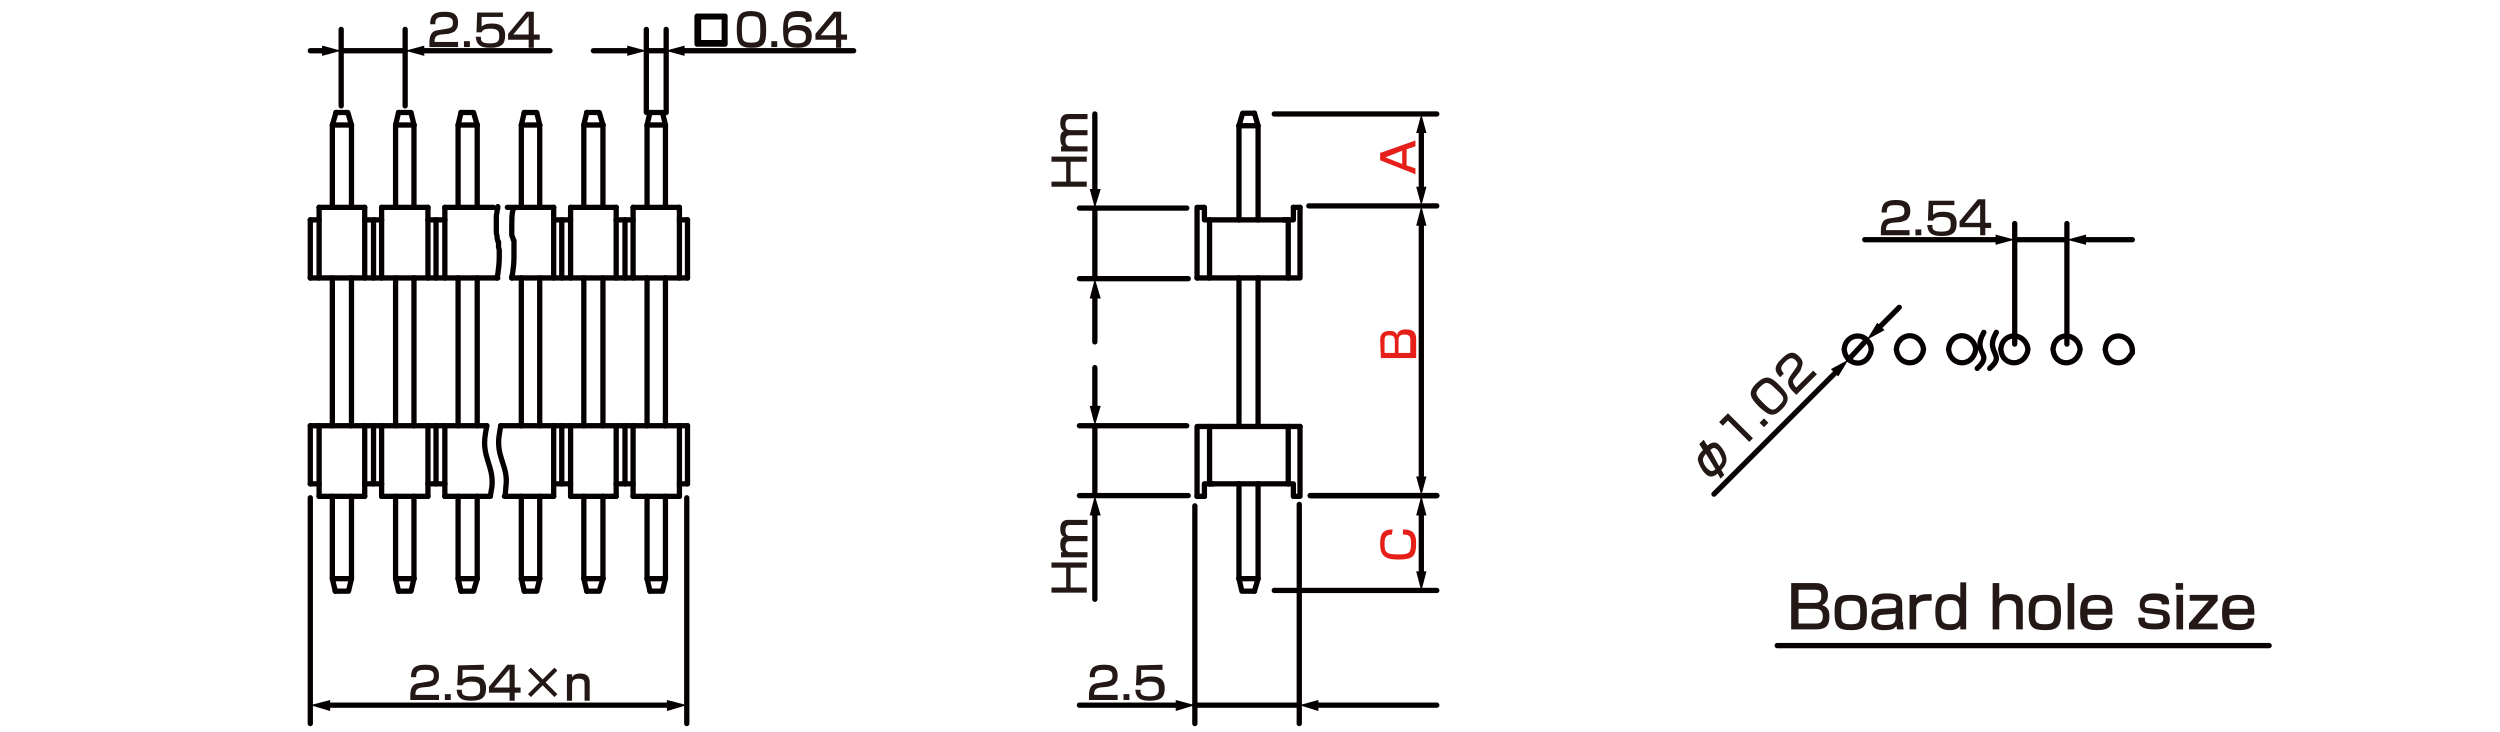 <?xml version="1.0" encoding="utf-8"?>
<!-- Generator: Adobe Illustrator 24.2.1, SVG Export Plug-In . SVG Version: 6.00 Build 0)  -->
<svg version="1.1" id="レイヤー_1" xmlns="http://www.w3.org/2000/svg" xmlns:xlink="http://www.w3.org/1999/xlink" x="0px" width="340" height="99.6"
	 y="0px" viewBox="0 0 340 99.6" style="enable-background:new 0 0 340 99.6;" xml:space="preserve">
<style type="text/css">
	.st0{fill:none;stroke:#040000;stroke-width:0.72;stroke-linecap:round;stroke-linejoin:round;stroke-miterlimit:10;}
	.st1{fill:none;stroke:#040000;stroke-width:0.72;stroke-linecap:round;stroke-linejoin:round;}
	.st2{fill:#040000;}
	.st3{fill:#231815;}
	.st4{fill:#E61F19;}
	.st5{fill:none;stroke:#060001;stroke-width:0.72;stroke-linecap:round;stroke-linejoin:round;stroke-miterlimit:10;}
</style>
<g id="MH0519_1_">
	<line class="st0" x1="274" y1="32.6" x2="281.1" y2="32.6"/>
	<line class="st0" x1="281.1" y1="46.8" x2="281.1" y2="30.4"/>
	<line class="st0" x1="274" y1="46.8" x2="274" y2="30.4"/>
	<line class="st0" x1="253.8" y1="46.3" x2="251.4" y2="48.9"/>
	<line class="st0" x1="173.3" y1="15.5" x2="195.4" y2="15.5"/>
	<line class="st0" x1="178.2" y1="67.4" x2="195.4" y2="67.4"/>
	<line class="st0" x1="178" y1="28" x2="195.4" y2="28"/>
	<line class="st0" x1="173.3" y1="80.3" x2="195.4" y2="80.3"/>
	<line class="st0" x1="178.2" y1="67.4" x2="195.4" y2="67.4"/>
	<line class="st0" x1="46.4" y1="6.9" x2="55.1" y2="6.9"/>
	<line class="st0" x1="55.1" y1="14.4" x2="55.1" y2="4"/>
	<line class="st0" x1="46.4" y1="14.4" x2="46.4" y2="4"/>
	<line class="st0" x1="87.9" y1="6.9" x2="90.5" y2="6.9"/>
	<line class="st0" x1="90.6" y1="15.3" x2="90.6" y2="4"/>
	<line class="st0" x1="87.9" y1="15.3" x2="87.9" y2="4"/>
	<line class="st0" x1="176.7" y1="68.6" x2="176.7" y2="98.4"/>
	<line class="st0" x1="162.5" y1="68.8" x2="162.5" y2="98.4"/>
	<line class="st0" x1="148.9" y1="57.9" x2="148.9" y2="67.4"/>
	<line class="st0" x1="161.6" y1="67.4" x2="146.8" y2="67.4"/>
	<line class="st0" x1="161.4" y1="57.9" x2="146.8" y2="57.9"/>
	<line class="st0" x1="93.4" y1="67.7" x2="93.4" y2="98.4"/>
	<line class="st0" x1="42.2" y1="67.7" x2="42.2" y2="98.4"/>
	<line class="st0" x1="148.9" y1="28.3" x2="148.9" y2="37.9"/>
	<line class="st0" x1="161.6" y1="37.9" x2="146.8" y2="37.9"/>
	<line class="st0" x1="161.4" y1="28.3" x2="146.8" y2="28.3"/>
	<path class="st0" d="M254.5,47.5l-0.1-0.5l-0.2-0.4c-0.9-1.4-2.8-1.1-3.3,0.4l-0.1,0.5l0.1,0.5c0.5,1.6,2.5,1.9,3.3,0.4l0.2-0.4
		L254.5,47.5z"/>
	<path class="st0" d="M268.7,47.5l-0.1-0.5l-0.2-0.4c-0.9-1.4-2.8-1.2-3.3,0.4l-0.1,0.5l0.1,0.5c0.5,1.6,2.5,1.8,3.3,0.4l0.2-0.4
		L268.7,47.5z"/>
	<path class="st0" d="M261.6,47.5l-0.1-0.5l-0.2-0.4c-0.8-1.4-2.8-1.2-3.3,0.4l-0.1,0.5L258,48c0.5,1.6,2.5,1.8,3.3,0.4l0.2-0.4
		L261.6,47.5z"/>
	<path class="st0" d="M269.8,45.2l-0.3,0.6c-0.9,2.3,1.3,2.3-0.3,4l-0.3,0.3"/>
	<g>
		<path class="st0" d="M282.9,47.5l-0.1-0.5l-0.2-0.4c-0.9-1.4-2.9-1.1-3.3,0.4l-0.1,0.5l0.1,0.5c0.4,1.6,2.5,1.8,3.3,0.4l0.2-0.4
			L282.9,47.5z"/>
		<path class="st0" d="M275.8,47.5l-0.1-0.5l-0.2-0.4c-0.9-1.4-2.9-1.1-3.3,0.4l-0.1,0.5l0.1,0.5c0.4,1.6,2.5,1.8,3.3,0.4l0.2-0.4
			L275.8,47.5z"/>
		<path class="st0" d="M290,47.5l-0.1-0.5l-0.2-0.4c-0.9-1.4-2.9-1.1-3.3,0.4l-0.1,0.5l0.1,0.5c0.4,1.6,2.5,1.8,3.3,0.4L290,48V47.5
			z"/>
		<path class="st0" d="M271.5,45.2l-0.3,0.6c-0.9,2.1,1.3,2.5-0.3,4l-0.3,0.3"/>
	</g>
	<g>
		<polyline class="st0" points="170.6,15.4 169,15.4 168.5,17.1 		"/>
		<line class="st0" x1="170.6" y1="15.4" x2="171.1" y2="17.1"/>
		<line class="st0" x1="168.5" y1="17.1" x2="168.5" y2="29.9"/>
		<polyline class="st0" points="171.1,29.9 171.1,17.1 168.5,17.1 		"/>
		<polyline class="st0" points="170.6,80.4 168.9,80.4 168.5,78.7 		"/>
		<polyline class="st0" points="170.6,80.4 171.1,78.7 168.5,78.7 		"/>
		<line class="st0" x1="171.1" y1="37.8" x2="171.1" y2="58"/>
		<line class="st0" x1="168.5" y1="37.8" x2="168.5" y2="58"/>
		<polyline class="st0" points="176.8,58 162.8,58 162.8,67.5 		"/>
		<polyline class="st0" points="176.8,58 176.8,67.5 176,67.5 		"/>
		<polyline class="st0" points="163.8,67.5 163.8,65.8 165,65.8 		"/>
		<polyline class="st0" points="175.9,67.5 175.9,65.8 164.5,65.8 		"/>
		<line class="st0" x1="163.8" y1="67.5" x2="162.8" y2="67.5"/>
		<line class="st0" x1="164.5" y1="65.8" x2="164.5" y2="58"/>
		<line class="st0" x1="175.2" y1="65.8" x2="175.2" y2="58"/>
		<line class="st0" x1="171.1" y1="65.8" x2="171.1" y2="78.7"/>
		<line class="st0" x1="168.5" y1="65.8" x2="168.5" y2="78.7"/>
		<polyline class="st0" points="162.8,37.8 176.8,37.8 176.8,28.2 		"/>
		<polyline class="st0" points="162.8,37.8 162.8,28.2 163.7,28.2 		"/>
		<polyline class="st0" points="175.9,28.2 175.9,29.9 174.6,29.9 		"/>
		<polyline class="st0" points="163.8,28.2 163.8,29.9 175.2,29.9 		"/>
		<line class="st0" x1="175.9" y1="28.2" x2="176.8" y2="28.2"/>
		<line class="st0" x1="175.2" y1="29.9" x2="175.2" y2="37.8"/>
		<line class="st0" x1="164.5" y1="29.9" x2="164.5" y2="37.8"/>
	</g>
	<g>
		<g>
			<polyline class="st0" points="88.4,80.4 90.1,80.4 90.5,78.7 			"/>
			<polyline class="st0" points="88.4,80.4 88,78.7 90.5,78.7 			"/>
			<line class="st0" x1="88" y1="37.8" x2="88" y2="57.9"/>
			<line class="st0" x1="90.5" y1="37.8" x2="90.5" y2="57.9"/>
			<polyline class="st0" points="88.4,15.3 90.1,15.3 90.5,17 			"/>
			<line class="st0" x1="88.4" y1="15.3" x2="88" y2="17"/>
			<line class="st0" x1="90.5" y1="17" x2="90.5" y2="28.2"/>
			<polyline class="st0" points="88,28.2 88,17 90.5,17 			"/>
			<polyline class="st0" points="79.8,80.4 81.5,80.4 82,78.7 			"/>
			<polyline class="st0" points="79.8,80.4 79.4,78.7 82,78.7 			"/>
			<line class="st0" x1="79.4" y1="37.8" x2="79.4" y2="57.9"/>
			<line class="st0" x1="82" y1="37.8" x2="82" y2="57.9"/>
			<polyline class="st0" points="79.8,15.3 81.5,15.3 82,17 			"/>
			<line class="st0" x1="79.8" y1="15.3" x2="79.4" y2="17"/>
			<line class="st0" x1="82" y1="17" x2="82" y2="28.2"/>
			<polyline class="st0" points="79.4,28.2 79.4,17 82,17 			"/>
			<polyline class="st0" points="71.3,80.4 73,80.4 73.4,78.7 			"/>
			<polyline class="st0" points="71.3,80.4 70.9,78.7 73.4,78.7 			"/>
			<line class="st0" x1="70.9" y1="37.8" x2="70.9" y2="57.9"/>
			<line class="st0" x1="73.4" y1="37.8" x2="73.4" y2="57.9"/>
			<polyline class="st0" points="71.3,15.3 73,15.3 73.4,17 			"/>
			<line class="st0" x1="71.3" y1="15.3" x2="70.9" y2="17"/>
			<line class="st0" x1="73.4" y1="17" x2="73.4" y2="28.2"/>
			<polyline class="st0" points="70.9,28.2 70.9,17 73.4,17 			"/>
			<line class="st0" x1="90.5" y1="67.5" x2="90.5" y2="78.7"/>
			<line class="st0" x1="88" y1="67.5" x2="88" y2="78.7"/>
			<line class="st0" x1="82" y1="67.5" x2="82" y2="78.7"/>
			<line class="st0" x1="79.4" y1="67.5" x2="79.4" y2="78.7"/>
			<line class="st0" x1="73.4" y1="67.5" x2="73.4" y2="78.7"/>
			<line class="st0" x1="70.9" y1="67.5" x2="70.9" y2="78.7"/>
			<line class="st0" x1="93.5" y1="65.8" x2="93.5" y2="57.9"/>
			<line class="st0" x1="92.4" y1="67.5" x2="92.4" y2="57.9"/>
			<line class="st0" x1="86.1" y1="67.5" x2="86.1" y2="57.9"/>
			<line class="st0" x1="85" y1="65.8" x2="85" y2="57.9"/>
			<line class="st0" x1="83.8" y1="67.5" x2="83.8" y2="57.9"/>
			<line class="st0" x1="77.6" y1="67.5" x2="77.6" y2="57.9"/>
			<line class="st0" x1="76.4" y1="65.8" x2="76.4" y2="57.9"/>
			<line class="st0" x1="75.3" y1="67.5" x2="75.3" y2="57.9"/>
			<line class="st0" x1="68.6" y1="67.5" x2="75.3" y2="67.5"/>
			<line class="st0" x1="77.6" y1="67.5" x2="83.8" y2="67.5"/>
			<line class="st0" x1="86.1" y1="67.5" x2="92.4" y2="67.5"/>
			<line class="st0" x1="68.1" y1="57.9" x2="93.5" y2="57.9"/>
			<path class="st0" d="M68.1,57.9l-0.2,1.2c-0.5,3.1,1.3,4.3,0.9,7.1l-0.1,1.2"/>
			<line class="st0" x1="75.3" y1="65.8" x2="77.6" y2="65.8"/>
			<line class="st0" x1="83.8" y1="65.8" x2="86.1" y2="65.8"/>
			<line class="st0" x1="92.4" y1="65.8" x2="93.5" y2="65.8"/>
			<line class="st0" x1="75.3" y1="28.2" x2="75.3" y2="37.8"/>
			<line class="st0" x1="76.4" y1="29.9" x2="76.4" y2="37.8"/>
			<line class="st0" x1="77.6" y1="28.2" x2="77.6" y2="37.8"/>
			<line class="st0" x1="83.8" y1="28.2" x2="83.8" y2="37.8"/>
			<line class="st0" x1="85" y1="29.9" x2="85" y2="37.8"/>
			<line class="st0" x1="86.1" y1="28.2" x2="86.1" y2="37.8"/>
			<line class="st0" x1="92.4" y1="28.2" x2="92.4" y2="37.8"/>
			<line class="st0" x1="93.5" y1="29.9" x2="93.5" y2="37.8"/>
			<line class="st0" x1="93.5" y1="37.8" x2="69.6" y2="37.8"/>
			<line class="st0" x1="92.4" y1="28.2" x2="86.1" y2="28.2"/>
			<line class="st0" x1="83.8" y1="28.2" x2="77.6" y2="28.2"/>
			<line class="st0" x1="75.3" y1="28.2" x2="69" y2="28.2"/>
			<path class="st0" d="M69.6,37.8v-0.2l0.1-0.3c0.1-0.8,0.2-1.4,0.2-2.3v-0.3l0,0v-0.2l0,0v-0.1l0,0v-0.1v-0.1v-0.1l0,0V34v-0.1
				v-0.1v-0.1v-0.1v-0.1v-0.1v-0.1v-0.1v-0.1V33v-0.1v-0.1v-0.1l-0.1-0.1v-0.1c-0.1-0.2-0.1-0.3-0.2-0.5v-0.1v-0.1v-0.1v-0.1v-0.1
				v-0.1v-0.1v-0.1v-0.1V31v-0.1v-0.1l0,0v-0.1l0,0V31l0,0v-0.2l0,0c0-0.8,0-1.3,0.1-2l0.1-0.3v-0.2"/>
			<line class="st0" x1="93.5" y1="29.9" x2="92.4" y2="29.9"/>
			<line class="st0" x1="86.1" y1="29.9" x2="83.8" y2="29.9"/>
			<line class="st0" x1="77.6" y1="29.9" x2="75.3" y2="29.9"/>
		</g>
		<g>
			<polyline class="st0" points="62.7,80.4 64.4,80.4 64.9,78.7 			"/>
			<polyline class="st0" points="62.7,80.4 62.3,78.7 64.9,78.7 			"/>
			<line class="st0" x1="62.3" y1="37.8" x2="62.3" y2="57.9"/>
			<line class="st0" x1="64.9" y1="37.8" x2="64.9" y2="57.9"/>
			<polyline class="st0" points="62.7,15.3 64.4,15.3 64.9,17 			"/>
			<line class="st0" x1="62.7" y1="15.3" x2="62.3" y2="17"/>
			<line class="st0" x1="64.9" y1="17" x2="64.9" y2="28.2"/>
			<polyline class="st0" points="62.3,28.2 62.3,17 64.9,17 			"/>
			<polyline class="st0" points="54.2,80.4 55.9,80.4 56.3,78.7 			"/>
			<polyline class="st0" points="54.2,80.4 53.8,78.7 56.3,78.7 			"/>
			<line class="st0" x1="53.8" y1="37.8" x2="53.8" y2="57.9"/>
			<line class="st0" x1="56.3" y1="37.8" x2="56.3" y2="57.9"/>
			<polyline class="st0" points="54.2,15.3 55.9,15.3 56.3,17 			"/>
			<line class="st0" x1="54.2" y1="15.3" x2="53.8" y2="17"/>
			<line class="st0" x1="56.3" y1="17" x2="56.3" y2="28.2"/>
			<polyline class="st0" points="53.8,28.2 53.8,17 56.3,17 			"/>
			<polyline class="st0" points="45.6,80.4 47.4,80.4 47.8,78.7 			"/>
			<polyline class="st0" points="45.6,80.4 45.2,78.7 47.8,78.7 			"/>
			<line class="st0" x1="45.2" y1="37.8" x2="45.2" y2="57.9"/>
			<line class="st0" x1="47.8" y1="37.8" x2="47.8" y2="57.9"/>
			<polyline class="st0" points="45.7,15.3 47.3,15.3 47.8,17 			"/>
			<line class="st0" x1="45.7" y1="15.3" x2="45.2" y2="17"/>
			<line class="st0" x1="47.8" y1="17" x2="47.8" y2="28.2"/>
			<polyline class="st0" points="45.2,28.2 45.2,17 47.8,17 			"/>
			<line class="st0" x1="64.9" y1="67.5" x2="64.9" y2="78.7"/>
			<line class="st0" x1="62.3" y1="67.5" x2="62.3" y2="78.7"/>
			<line class="st0" x1="56.3" y1="67.5" x2="56.3" y2="78.7"/>
			<line class="st0" x1="53.8" y1="67.5" x2="53.8" y2="78.7"/>
			<line class="st0" x1="47.8" y1="67.5" x2="47.8" y2="78.7"/>
			<line class="st0" x1="45.2" y1="67.5" x2="45.2" y2="78.7"/>
			<line class="st0" x1="60.5" y1="67.5" x2="60.5" y2="57.9"/>
			<line class="st0" x1="59.3" y1="65.8" x2="59.3" y2="57.9"/>
			<line class="st0" x1="58.2" y1="67.5" x2="58.2" y2="57.9"/>
			<line class="st0" x1="51.9" y1="67.5" x2="51.9" y2="57.9"/>
			<line class="st0" x1="50.8" y1="65.8" x2="50.8" y2="57.9"/>
			<line class="st0" x1="49.6" y1="67.5" x2="49.6" y2="57.9"/>
			<line class="st0" x1="43.4" y1="67.5" x2="43.4" y2="57.9"/>
			<line class="st0" x1="42.2" y1="65.8" x2="42.2" y2="57.9"/>
			<line class="st0" x1="42.2" y1="57.9" x2="66.2" y2="57.9"/>
			<line class="st0" x1="43.4" y1="67.5" x2="49.6" y2="67.5"/>
			<line class="st0" x1="51.9" y1="67.5" x2="58.2" y2="67.5"/>
			<line class="st0" x1="60.5" y1="67.5" x2="66.7" y2="67.5"/>
			<path class="st0" d="M66.2,57.9L66,59.1c-0.5,3.1,1.2,4.3,0.9,7.1l-0.2,1.2"/>
			<line class="st0" x1="42.2" y1="65.8" x2="43.4" y2="65.8"/>
			<line class="st0" x1="49.6" y1="65.8" x2="51.9" y2="65.8"/>
			<line class="st0" x1="58.2" y1="65.8" x2="60.5" y2="65.8"/>
			<line class="st0" x1="42.2" y1="29.9" x2="42.2" y2="37.8"/>
			<line class="st0" x1="43.4" y1="28.2" x2="43.4" y2="37.8"/>
			<line class="st0" x1="49.6" y1="28.2" x2="49.6" y2="37.8"/>
			<line class="st0" x1="50.8" y1="29.9" x2="50.8" y2="37.8"/>
			<line class="st0" x1="51.9" y1="28.2" x2="51.9" y2="37.8"/>
			<line class="st0" x1="58.2" y1="28.2" x2="58.2" y2="37.8"/>
			<line class="st0" x1="59.3" y1="29.9" x2="59.3" y2="37.8"/>
			<line class="st0" x1="60.5" y1="28.2" x2="60.5" y2="37.8"/>
			<line class="st0" x1="67.1" y1="28.2" x2="60.5" y2="28.2"/>
			<line class="st0" x1="58.2" y1="28.2" x2="51.9" y2="28.2"/>
			<line class="st0" x1="49.6" y1="28.2" x2="43.4" y2="28.2"/>
			<line class="st0" x1="67.7" y1="37.8" x2="42.2" y2="37.8"/>
			<path class="st0" d="M67.6,37.8v-0.2l0.1-0.3c0.1-0.7,0.2-1.5,0.2-2.3v-0.1l0,0c0-0.1,0-0.1,0-0.2v-0.1v-0.1v-0.1l0,0v-0.1l0,0
				v-0.1l0,0l0,0v-0.1V34c0-0.1-0.1-0.3-0.1-0.4v-0.1v-0.1v-0.1v-0.1v-0.1V33v-0.1l-0.1-0.1c0-0.2-0.1-0.3-0.1-0.5v-0.1v-0.1
				c0-0.1-0.1-0.3-0.1-0.4v-0.1v-0.1v-0.1l0,0v-0.1l0,0v-0.1v-0.1V31l0,0v-0.2c0-0.2,0-0.1,0-0.2v-0.1c0-0.1,0-0.1,0-0.2V30v-0.1
				v-0.4v-0.1v-0.1c0-0.1,0.1-0.4,0.1-0.5v-0.1v-0.1l0.1-0.3v-0.2"/>
			<line class="st0" x1="60.5" y1="29.9" x2="58.2" y2="29.9"/>
			<line class="st0" x1="51.9" y1="29.9" x2="49.6" y2="29.9"/>
			<line class="st0" x1="43.4" y1="29.9" x2="42.2" y2="29.9"/>
		</g>
	</g>
	<g>
		<line class="st1" x1="44.4" y1="95.9" x2="91.2" y2="95.9"/>
		<g>
			<polygon class="st2" points="44.9,96.7 42.2,95.9 44.9,95.2 			"/>
		</g>
		<g>
			<polygon class="st2" points="90.7,96.7 93.4,95.9 90.7,95.2 			"/>
		</g>
	</g>
	<g>
		<line class="st1" x1="44.3" y1="6.9" x2="42.2" y2="6.9"/>
		<g>
			<polygon class="st2" points="43.8,6.2 46.4,6.9 43.8,7.6 			"/>
		</g>
	</g>
	<g>
		<line class="st1" x1="57.2" y1="6.9" x2="74.8" y2="6.9"/>
		<g>
			<polygon class="st2" points="57.7,7.6 55.1,6.9 57.7,6.2 			"/>
		</g>
	</g>
	<g>
		<path class="st0" d="M98.6,2.2V6h-3.8V2.2H98.6z M95,2.3v3.5h3.5V2.3H95z"/>
	</g>
	<g>
		<line class="st1" x1="85.8" y1="6.9" x2="80.7" y2="6.9"/>
		<g>
			<polygon class="st2" points="85.3,6.2 87.9,6.9 85.3,7.6 			"/>
		</g>
	</g>
	<g>
		<line class="st1" x1="92.6" y1="6.9" x2="116.1" y2="6.9"/>
		<g>
			<polygon class="st2" points="93.1,7.6 90.5,6.9 93.1,6.2 			"/>
		</g>
	</g>
	<g>
		<path class="st3" d="M143,24.7h2V22h-2v-0.7h4.8V22h-2.2v2.7h2.2v0.7H143V24.7z"/>
		<path class="st3" d="M144.2,19.9h0.4c-0.3-0.2-0.4-0.5-0.4-1.1c0-0.2,0-0.8,0.5-1c-0.5-0.2-0.5-0.8-0.5-1.1c0-1.1,0.7-1.2,1.1-1.2
			h2.6v0.7h-2.4c-0.2,0-0.6,0-0.6,0.7c0,0.6,0.2,0.8,0.7,0.8h2.3v0.7h-2.3c-0.3,0-0.7,0-0.7,0.7c0,0.8,0.5,0.8,0.7,0.8h2.3v0.7h-3.6
			v-0.7H144.2z"/>
	</g>
	<g>
		<path class="st3" d="M143,79.9h2v-2.7h-2v-0.7h4.8v0.7h-2.2v2.7h2.2v0.7H143V79.9z"/>
		<path class="st3" d="M144.2,75.1h0.4c-0.3-0.2-0.4-0.5-0.4-1.1c0-0.2,0-0.8,0.5-1c-0.5-0.2-0.5-0.8-0.5-1.1c0-1.1,0.7-1.2,1.1-1.2
			h2.6v0.7h-2.4c-0.2,0-0.6,0-0.6,0.7c0,0.6,0.2,0.8,0.7,0.8h2.3v0.7h-2.3c-0.3,0-0.7,0-0.7,0.7c0,0.8,0.5,0.8,0.7,0.8h2.3v0.7h-3.6
			v-0.7H144.2z"/>
	</g>
	<g>
		<line class="st1" x1="148.9" y1="26.2" x2="148.9" y2="15.5"/>
		<g>
			<polygon class="st2" points="149.7,25.7 148.9,28.3 148.2,25.7 			"/>
		</g>
	</g>
	<g>
		<line class="st1" x1="148.9" y1="40.1" x2="148.9" y2="46.5"/>
		<g>
			<polygon class="st2" points="148.2,40.6 148.9,37.9 149.7,40.6 			"/>
		</g>
	</g>
	<g>
		<line class="st1" x1="148.9" y1="55.7" x2="148.9" y2="50"/>
		<g>
			<polygon class="st2" points="149.7,55.2 148.9,57.9 148.2,55.2 			"/>
		</g>
	</g>
	<g>
		<line class="st1" x1="148.9" y1="69.6" x2="148.9" y2="81.5"/>
		<g>
			<polygon class="st2" points="148.2,70.1 148.9,67.4 149.7,70.1 			"/>
		</g>
	</g>
	<line class="st0" x1="162.5" y1="95.9" x2="176.7" y2="95.9"/>
	<g>
		<line class="st1" x1="160.4" y1="95.9" x2="146.8" y2="95.9"/>
		<g>
			<polygon class="st2" points="159.9,95.2 162.5,95.9 159.9,96.7 			"/>
		</g>
	</g>
	<g>
		<line class="st1" x1="178.8" y1="95.9" x2="195.4" y2="95.9"/>
		<g>
			<polygon class="st2" points="179.3,96.7 176.7,95.9 179.3,95.2 			"/>
		</g>
	</g>
	<g>
		<path class="st4" d="M192.5,19.1v0.8l-1.2,0.4v2.2l1.2,0.4v0.8l-4.8-1.9v-1L192.5,19.1z M190.7,22.3v-1.8l-2.3,0.9L190.7,22.3z"/>
	</g>
	<g>
		<line class="st1" x1="193.3" y1="17.6" x2="193.3" y2="25.8"/>
		<g>
			<polygon class="st2" points="192.6,18.1 193.3,15.5 194,18.1 			"/>
		</g>
		<g>
			<polygon class="st2" points="192.6,25.4 193.3,28 194,25.4 			"/>
		</g>
	</g>
	<g>
		<path class="st4" d="M187.7,46.2c0-1,0.7-1.2,1.3-1.2c0.4,0,0.9,0.1,1,0.6c0.1-0.5,0.4-0.8,1.2-0.8s1.4,0.2,1.4,1.3v2.6h-4.8
			L187.7,46.2L187.7,46.2z M188.3,48h1.4v-1.6c0-0.7-0.3-0.8-0.8-0.8s-0.6,0.2-0.6,0.7L188.3,48L188.3,48z M190.3,48h1.5v-1.8
			c0-0.4-0.1-0.7-0.8-0.7c-0.8,0-0.8,0.5-0.8,0.8V48H190.3z"/>
	</g>
	<g>
		<line class="st1" x1="193.3" y1="30.2" x2="193.3" y2="65.3"/>
		<g>
			<polygon class="st2" points="192.6,30.7 193.3,28 194,30.7 			"/>
		</g>
		<g>
			<polygon class="st2" points="192.6,64.8 193.3,67.4 194,64.8 			"/>
		</g>
	</g>
	<g>
		<path class="st4" d="M189.3,72.7c-0.9,0-1,0.5-1,1.3c0,1.2,0.3,1.4,1.9,1.4c1.3,0,1.7-0.1,1.7-1.4c0-1-0.1-1.3-1.1-1.3V72
			c1.4,0,1.8,0.6,1.8,1.9c0,1.8-0.5,2.2-2.4,2.2c-1.7,0-2.5-0.4-2.5-2.1c0-1.2,0.2-2,1.7-2L189.3,72.7L189.3,72.7z"/>
	</g>
	<g>
		<line class="st1" x1="193.3" y1="69.6" x2="193.3" y2="78.2"/>
		<g>
			<polygon class="st2" points="192.6,70.1 193.3,67.4 194,70.1 			"/>
		</g>
		<g>
			<polygon class="st2" points="192.6,77.7 193.3,80.4 194,77.7 			"/>
		</g>
	</g>
	<g>
		<line class="st1" x1="255.4" y1="44.7" x2="258.3" y2="41.8"/>
		<g>
			<polygon class="st2" points="256.3,44.9 253.9,46.2 255.3,43.9 			"/>
		</g>
	</g>
	<g>
		<line class="st1" x1="249.9" y1="50.4" x2="233.1" y2="67.2"/>
		<g>
			<polygon class="st2" points="249,50.2 251.4,48.9 250,51.2 			"/>
		</g>
	</g>
	<g>
		<line class="st1" x1="271.9" y1="32.6" x2="253.6" y2="32.6"/>
		<g>
			<polygon class="st2" points="271.4,31.9 274,32.6 271.4,33.3 			"/>
		</g>
	</g>
	<g>
		<line class="st1" x1="283.2" y1="32.6" x2="290" y2="32.6"/>
		<g>
			<polygon class="st2" points="283.7,33.3 281.1,32.6 283.7,31.9 			"/>
		</g>
	</g>
	<g>
		<path class="st3" d="M75.4,90.8l0.4,0.4l-1.6,1.6l1.6,1.6l-0.4,0.4l-1.6-1.6l-1.6,1.6l-0.4-0.4l1.6-1.6l-1.6-1.6l0.4-0.4l1.6,1.6
			L75.4,90.8z"/>
		<path class="st3" d="M77.8,91.7v0.4c0.3-0.5,0.9-0.5,1.1-0.5c0.3,0,1.3,0,1.3,1.2v2.5h-0.7V93c0-0.3,0-0.7-0.8-0.7
			s-0.9,0.4-0.9,0.9v2.1h-0.7v-3.6H77.8z"/>
		<g>
			<path class="st3" d="M57.3,93.5c-0.4,0.1-0.8,0.2-0.8,0.9v0.1h3.2v0.7h-3.9v-0.5c0-0.8,0.1-1.7,1.2-1.8l1.2-0.2
				c0.5-0.1,0.8-0.2,0.8-0.8c0-0.6-0.3-0.8-1.2-0.8c-1,0-1.2,0.2-1.2,1h-0.7c0-1,0.3-1.7,1.9-1.7c0.9,0,1.9,0.1,1.9,1.5
				c0,0.6-0.2,0.9-0.5,1.2c-0.2,0.1-0.4,0.2-0.8,0.3L57.3,93.5z"/>
			<path class="st3" d="M61.3,94.4v0.8h-0.8v-0.8H61.3z"/>
			<path class="st3" d="M65.8,90.4v0.7h-2.9v1.3c0.2-0.1,0.4-0.4,1.4-0.4s1.8,0.3,1.8,1.6c0,1.1-0.4,1.7-2,1.7c-1.4,0-1.9-0.4-2-1.5
				h0.7c0,0.5,0,0.9,1.2,0.9c0.9,0,1.3-0.2,1.3-0.9c0-0.6,0-1.1-1.2-1.1c-1,0-1.1,0.3-1.2,0.5h-0.7l0.1-2.7L65.8,90.4L65.8,90.4z"/>
			<path class="st3" d="M70,90.4v3.1h0.8v0.7H70v1.1h-0.7v-1.1h-2.8v-0.8l2.5-3C69,90.4,70,90.4,70,90.4z M69.3,91l-2.1,2.5h2.1V91z
				"/>
		</g>
	</g>
	<g>
		<path class="st3" d="M59.9,4.7c-0.4,0.1-0.8,0.2-0.8,0.9v0.1h3.2v0.7h-3.9V5.9c0-0.8,0.1-1.7,1.2-1.8l1.2-0.2
			c0.5-0.1,0.8-0.2,0.8-0.8s-0.3-0.8-1.2-0.8c-1,0-1.2,0.2-1.2,1h-0.7c0-1,0.3-1.7,1.9-1.7c0.9,0,1.9,0.1,1.9,1.5
			c0,0.6-0.2,0.9-0.5,1.2c-0.2,0.1-0.4,0.2-0.8,0.3L59.9,4.7z"/>
		<path class="st3" d="M63.9,5.6v0.8h-0.8V5.6H63.9z"/>
		<path class="st3" d="M68.4,1.6v0.7h-2.9v1.3c0.2-0.1,0.4-0.4,1.4-0.4s1.8,0.3,1.8,1.6c0,1.1-0.4,1.7-2,1.7c-1.4,0-1.9-0.4-2-1.5
			h0.7c0,0.5,0,0.9,1.2,0.9c0.9,0,1.3-0.2,1.3-0.9c0-0.6,0-1.1-1.2-1.1c-1,0-1.1,0.3-1.2,0.5h-0.7l0.1-2.7h3.5V1.6z"/>
		<path class="st3" d="M72.6,1.6v3.1h0.8v0.7h-0.8v1.1h-0.7V5.4h-2.8V4.6l2.5-3C71.6,1.6,72.6,1.6,72.6,1.6z M71.9,2.2l-2.1,2.5h2.1
			V2.2z"/>
	</g>
	<g>
		<path class="st3" d="M257.3,30.3c-0.4,0.1-0.8,0.2-0.8,0.9v0.1h3.2V32h-3.9v-0.5c0-0.8,0.1-1.7,1.2-1.8l1.2-0.2
			c0.5-0.1,0.8-0.2,0.8-0.8c0-0.6-0.3-0.8-1.2-0.8c-1,0-1.2,0.2-1.2,1h-0.7c0-1,0.3-1.7,1.9-1.7c0.9,0,2,0.1,2,1.5
			c0,0.6-0.2,0.9-0.5,1.2c-0.2,0.1-0.4,0.2-0.8,0.3L257.3,30.3z"/>
		<path class="st3" d="M261.3,31.2V32h-0.8v-0.8H261.3z"/>
		<path class="st3" d="M265.8,27.2v0.7h-2.9v1.3c0.2-0.1,0.4-0.4,1.4-0.4s1.8,0.3,1.8,1.6c0,1.1-0.4,1.7-2,1.7c-1.4,0-1.9-0.4-2-1.5
			h0.7c0,0.5,0,0.9,1.2,0.9c0.9,0,1.3-0.2,1.3-0.9c0-0.6,0-1.1-1.2-1.1c-1,0-1.1,0.3-1.2,0.5h-0.7l0.1-2.7h3.5V27.2z"/>
		<path class="st3" d="M270,27.2v3.1h0.8V31H270v1h-0.7v-1.1h-2.8v-0.8l2.5-3h1V27.2z M269.3,27.8l-2.1,2.5h2.1V27.8z"/>
	</g>
	<g>
		<path class="st3" d="M104.2,4.1c0,1.8-0.3,2.4-2,2.4c-1.6,0-2-0.6-2-2.5s0.4-2.5,2-2.5C103.9,1.6,104.2,2.2,104.2,4.1z M100.9,4
			c0,1.5,0.1,1.8,1.3,1.8c1.1,0,1.2-0.3,1.2-1.8c0-1.6-0.2-1.8-1.3-1.8C101,2.2,100.9,2.5,100.9,4z"/>
		<path class="st3" d="M105.7,5.6v0.8h-0.8V5.6H105.7z"/>
		<path class="st3" d="M109.6,3c0-0.3,0-0.7-1.1-0.7c-0.8,0-1.1,0.2-1.2,0.5c-0.1,0.2-0.2,0.5-0.1,1.1c0.3-0.4,0.9-0.5,1.4-0.5
			c0.8,0,1.8,0.2,1.8,1.5c0,1.1-0.6,1.6-1.9,1.6c-1.6,0-2-0.6-2-2.5c0-2.2,0.8-2.5,2.1-2.5c0.6,0,1.8,0,1.8,1.4L109.6,3L109.6,3z
			 M107.2,5c0,0.8,0.6,0.9,1.2,0.9c1,0,1.2-0.3,1.2-0.9c0-0.5-0.2-0.9-1.2-0.9C107.4,4,107.2,4.4,107.2,5z"/>
		<path class="st3" d="M114.4,1.6v3.1h0.8v0.7h-0.8v1.1h-0.7V5.4h-2.8V4.6l2.5-3C113.4,1.6,114.4,1.6,114.4,1.6z M113.7,2.3
			l-2.1,2.5h2.1V2.3z"/>
	</g>
	<g>
		<path class="st3" d="M149.6,93.5c-0.4,0.1-0.8,0.2-0.8,0.9v0.1h3.2v0.7h-3.9v-0.5c0-0.8,0.1-1.7,1.2-1.8l1.2-0.2
			c0.5-0.1,0.8-0.2,0.8-0.8c0-0.6-0.3-0.8-1.2-0.8c-1,0-1.2,0.2-1.2,1h-0.7c0-1,0.3-1.7,1.9-1.7c0.9,0,1.9,0.1,1.9,1.5
			c0,0.6-0.2,0.9-0.5,1.2c-0.2,0.1-0.4,0.2-0.8,0.3L149.6,93.5z"/>
		<path class="st3" d="M153.6,94.4v0.8h-0.8v-0.8H153.6z"/>
		<path class="st3" d="M158.1,90.4v0.7h-2.9v1.3c0.2-0.1,0.4-0.4,1.4-0.4s1.8,0.3,1.8,1.6c0,1.1-0.4,1.7-2,1.7c-1.4,0-1.9-0.4-2-1.5
			h0.7c0,0.5,0,0.9,1.2,0.9c0.9,0,1.3-0.2,1.3-0.9c0-0.6,0-1.1-1.2-1.1c-1,0-1.1,0.3-1.2,0.5h-0.7l0.1-2.7L158.1,90.4L158.1,90.4z"
			/>
	</g>
	<g>
		<path class="st3" d="M231.7,59.8l0.5,0.8c0.8-0.7,1.4-0.4,1.7,0c0.5,0.5,0.9,1.3,0.9,1.9c0,0.4-0.1,0.8-0.7,1.4l0.4,0.7l-0.5,0.5
			l-0.4-0.7c-0.7,0.6-1.2,0.5-1.7,0s-0.9-1.3-1-1.9c0-0.4,0.2-0.8,0.7-1.3l-0.5-0.8L231.7,59.8z M232,61.7c-0.3,0.4-0.4,0.6-0.4,0.8
			c0,0.4,0.3,1,0.7,1.3c0.4,0.4,0.7,0.3,1,0L232,61.7z M233.8,63.4c0.3-0.4,0.5-0.7,0.4-1s-0.3-0.8-0.6-1.2c-0.4-0.4-0.7-0.3-1,0
			L233.8,63.4z"/>
		<path class="st3" d="M235,56.2l3.4,3.4l-0.5,0.5l-2.9-2.9l-0.7,0.7l-0.5-0.5L235,56.2z"/>
		<path class="st3" d="M239.9,56.9l0.6,0.6l-0.6,0.6l-0.6-0.6L239.9,56.9z"/>
		<path class="st3" d="M242.1,52.5c1.2,1.2,1.4,1.9,0.3,3.1c-1.2,1.2-1.8,1-3.2-0.3c-1.3-1.3-1.5-2-0.3-3.2
			C240.1,51,240.8,51.1,242.1,52.5z M239.8,54.8c1.1,1.1,1.4,1.2,2.2,0.3c0.8-0.8,0.7-1.1-0.4-2.1c-1.1-1.1-1.4-1.2-2.2-0.4
			C238.6,53.4,238.7,53.7,239.8,54.8z"/>
		<path class="st3" d="M244.1,51.4c-0.3,0.3-0.4,0.6,0.1,1.2l0.1,0.1l2.3-2.3l0.5,0.5l-2.8,2.8l-0.4-0.4c-0.5-0.5-1.1-1.2-0.4-2.2
			l0.7-1c0.3-0.4,0.4-0.7,0-1.1c-0.4-0.4-0.8-0.4-1.4,0.2c-0.7,0.7-0.7,1-0.2,1.6l-0.5,0.5c-0.7-0.7-1-1.4,0.2-2.5
			c0.7-0.7,1.5-1.3,2.4-0.3c0.5,0.5,0.5,0.8,0.4,1.2c-0.1,0.2-0.1,0.5-0.3,0.8L244.1,51.4z"/>
	</g>
</g>
<line class="st5" x1="241.7" y1="87.8" x2="308.6" y2="87.8"/>
<g>
	<path class="st3" d="M247,79.3c1.3,0,1.6,0.9,1.6,1.6c0,0.6-0.2,1.1-0.8,1.4c0.6,0.2,1,0.5,1,1.5c0,1.1-0.3,1.8-1.8,1.8h-3.4v-6.3
		H247z M244.6,80.2V82h2.1c0.9,0,1-0.4,1-1c0-0.7-0.3-0.8-1-0.8H244.6z M244.6,82.8v2h2.3c0.6,0,1-0.1,1-1c0-1-0.7-1-1.1-1H244.6z"
		/>
	<path class="st3" d="M251.6,80.9c1.6,0,2.3,0.3,2.3,2.3c0,1.7-0.2,2.5-2.1,2.5c-1.8,0-2.3-0.4-2.3-2.4
		C249.5,81.6,249.7,80.9,251.6,80.9z M251.7,84.9c1.2,0,1.3-0.3,1.3-1.7c0-1.3-0.2-1.5-1.3-1.5c-1.3,0-1.3,0.4-1.3,1.6
		C250.4,84.5,250.4,84.9,251.7,84.9z"/>
	<path class="st3" d="M258.8,84.6c0,0.6,0.1,0.9,0.1,1H258c0-0.2-0.1-0.3-0.1-0.5c-0.2,0.4-0.6,0.6-1.6,0.6c-0.9,0-1.8-0.1-1.8-1.4
		c0-0.3,0-1.4,1.3-1.5l1.7-0.1c0.2,0,0.4,0,0.4-0.5c0-0.6-0.3-0.7-1.2-0.7c-0.8,0-1.2,0.1-1.2,0.7h-0.9c0-1.3,0.9-1.5,2-1.5
		c1.4,0,2.1,0.3,2.1,1.5V84.6z M257.9,83.3c-0.1,0.2-0.4,0.2-0.4,0.2l-1.4,0.1c-0.7,0-0.8,0.4-0.8,0.7c0,0.6,0.5,0.7,1.1,0.7
		c0.8,0,1.4-0.1,1.4-1V83.3z"/>
	<path class="st3" d="M260.6,80.9l0,0.5c0.4-0.6,1-0.6,2.1-0.6v0.9c-0.3,0-0.4,0-0.6,0c-0.3,0-1.5,0-1.5,1v2.9h-0.9v-4.7H260.6z"/>
	<path class="st3" d="M267.4,79.3v6.3h-0.8l0-0.5c-0.2,0.3-0.6,0.6-1.4,0.6c-1.7,0-2-1-2-2.5c0-1.6,0.4-2.4,2-2.4
		c0.6,0,1,0.1,1.4,0.5v-2.1H267.4z M264,83.2c0,1.2,0.1,1.7,1.2,1.7c1,0,1.3-0.3,1.3-1.6c0-1.2-0.2-1.7-1.2-1.7
		C264.2,81.6,264,82,264,83.2z"/>
	<path class="st3" d="M271.9,79.3v2.1c0.4-0.6,1.1-0.6,1.5-0.6c0.9,0,1.7,0.3,1.7,1.6v3.2h-0.9v-3c0-0.4-0.1-1-1.1-1
		c-0.9,0-1.2,0.4-1.2,1.2v2.8H271v-6.3H271.9z"/>
	<path class="st3" d="M278,80.9c1.6,0,2.3,0.3,2.3,2.3c0,1.7-0.2,2.5-2.1,2.5c-1.8,0-2.3-0.4-2.3-2.4
		C275.9,81.6,276.1,80.9,278,80.9z M278.1,84.9c1.2,0,1.3-0.3,1.3-1.7c0-1.3-0.2-1.5-1.3-1.5c-1.3,0-1.3,0.4-1.3,1.6
		C276.7,84.5,276.8,84.9,278.1,84.9z"/>
	<path class="st3" d="M282.1,79.3v6.3h-0.9v-6.3H282.1z"/>
	<path class="st3" d="M283.9,83.5c0,0.9,0,1.4,1.3,1.4c1.1,0,1.2-0.2,1.2-0.8h0.9c-0.1,1.2-0.6,1.6-2.1,1.6c-1.9,0-2.3-0.7-2.3-2.3
		c0-1.6,0.3-2.5,2.2-2.5c2,0,2.2,0.9,2.2,2.7H283.9z M286.4,82.8c0-0.7-0.1-1.2-1.2-1.2c-1.2,0-1.3,0.4-1.3,1.2H286.4z"/>
	<path class="st3" d="M294,82.3c0-0.4,0-0.7-1.1-0.7c-0.8,0-1.2,0.1-1.2,0.7c0,0.2,0,0.4,0.6,0.4l1.6,0.2c0.8,0.1,1.2,0.5,1.2,1.3
		c0,1.4-1.2,1.4-2.1,1.4c-1.8,0-2.2-0.5-2.2-1.6h0.9c0,0.6,0,0.8,1.3,0.8c1,0,1.2-0.2,1.2-0.7c0-0.4-0.2-0.5-0.6-0.5l-1.6-0.2
		c-1-0.1-1-1-1-1.2c0-1.4,1.3-1.5,2-1.5c2,0,2,0.8,2,1.5H294z"/>
	<path class="st3" d="M296.9,79.3v0.9h-1v-0.9H296.9z M296.9,80.9v4.7H296v-4.7H296.9z"/>
	<path class="st3" d="M301.6,80.9v0.8l-2.7,3.1h2.7v0.8h-3.9v-0.8l2.7-3.1h-2.6v-0.8H301.6z"/>
	<path class="st3" d="M303.2,83.5c0,0.9,0,1.4,1.3,1.4c1.1,0,1.2-0.2,1.2-0.8h0.9c-0.1,1.2-0.6,1.6-2.1,1.6c-1.9,0-2.3-0.7-2.3-2.3
		c0-1.6,0.3-2.5,2.2-2.5c2,0,2.2,0.9,2.2,2.7H303.2z M305.7,82.8c0-0.7-0.1-1.2-1.2-1.2c-1.2,0-1.3,0.4-1.3,1.2H305.7z"/>
</g>
</svg>

